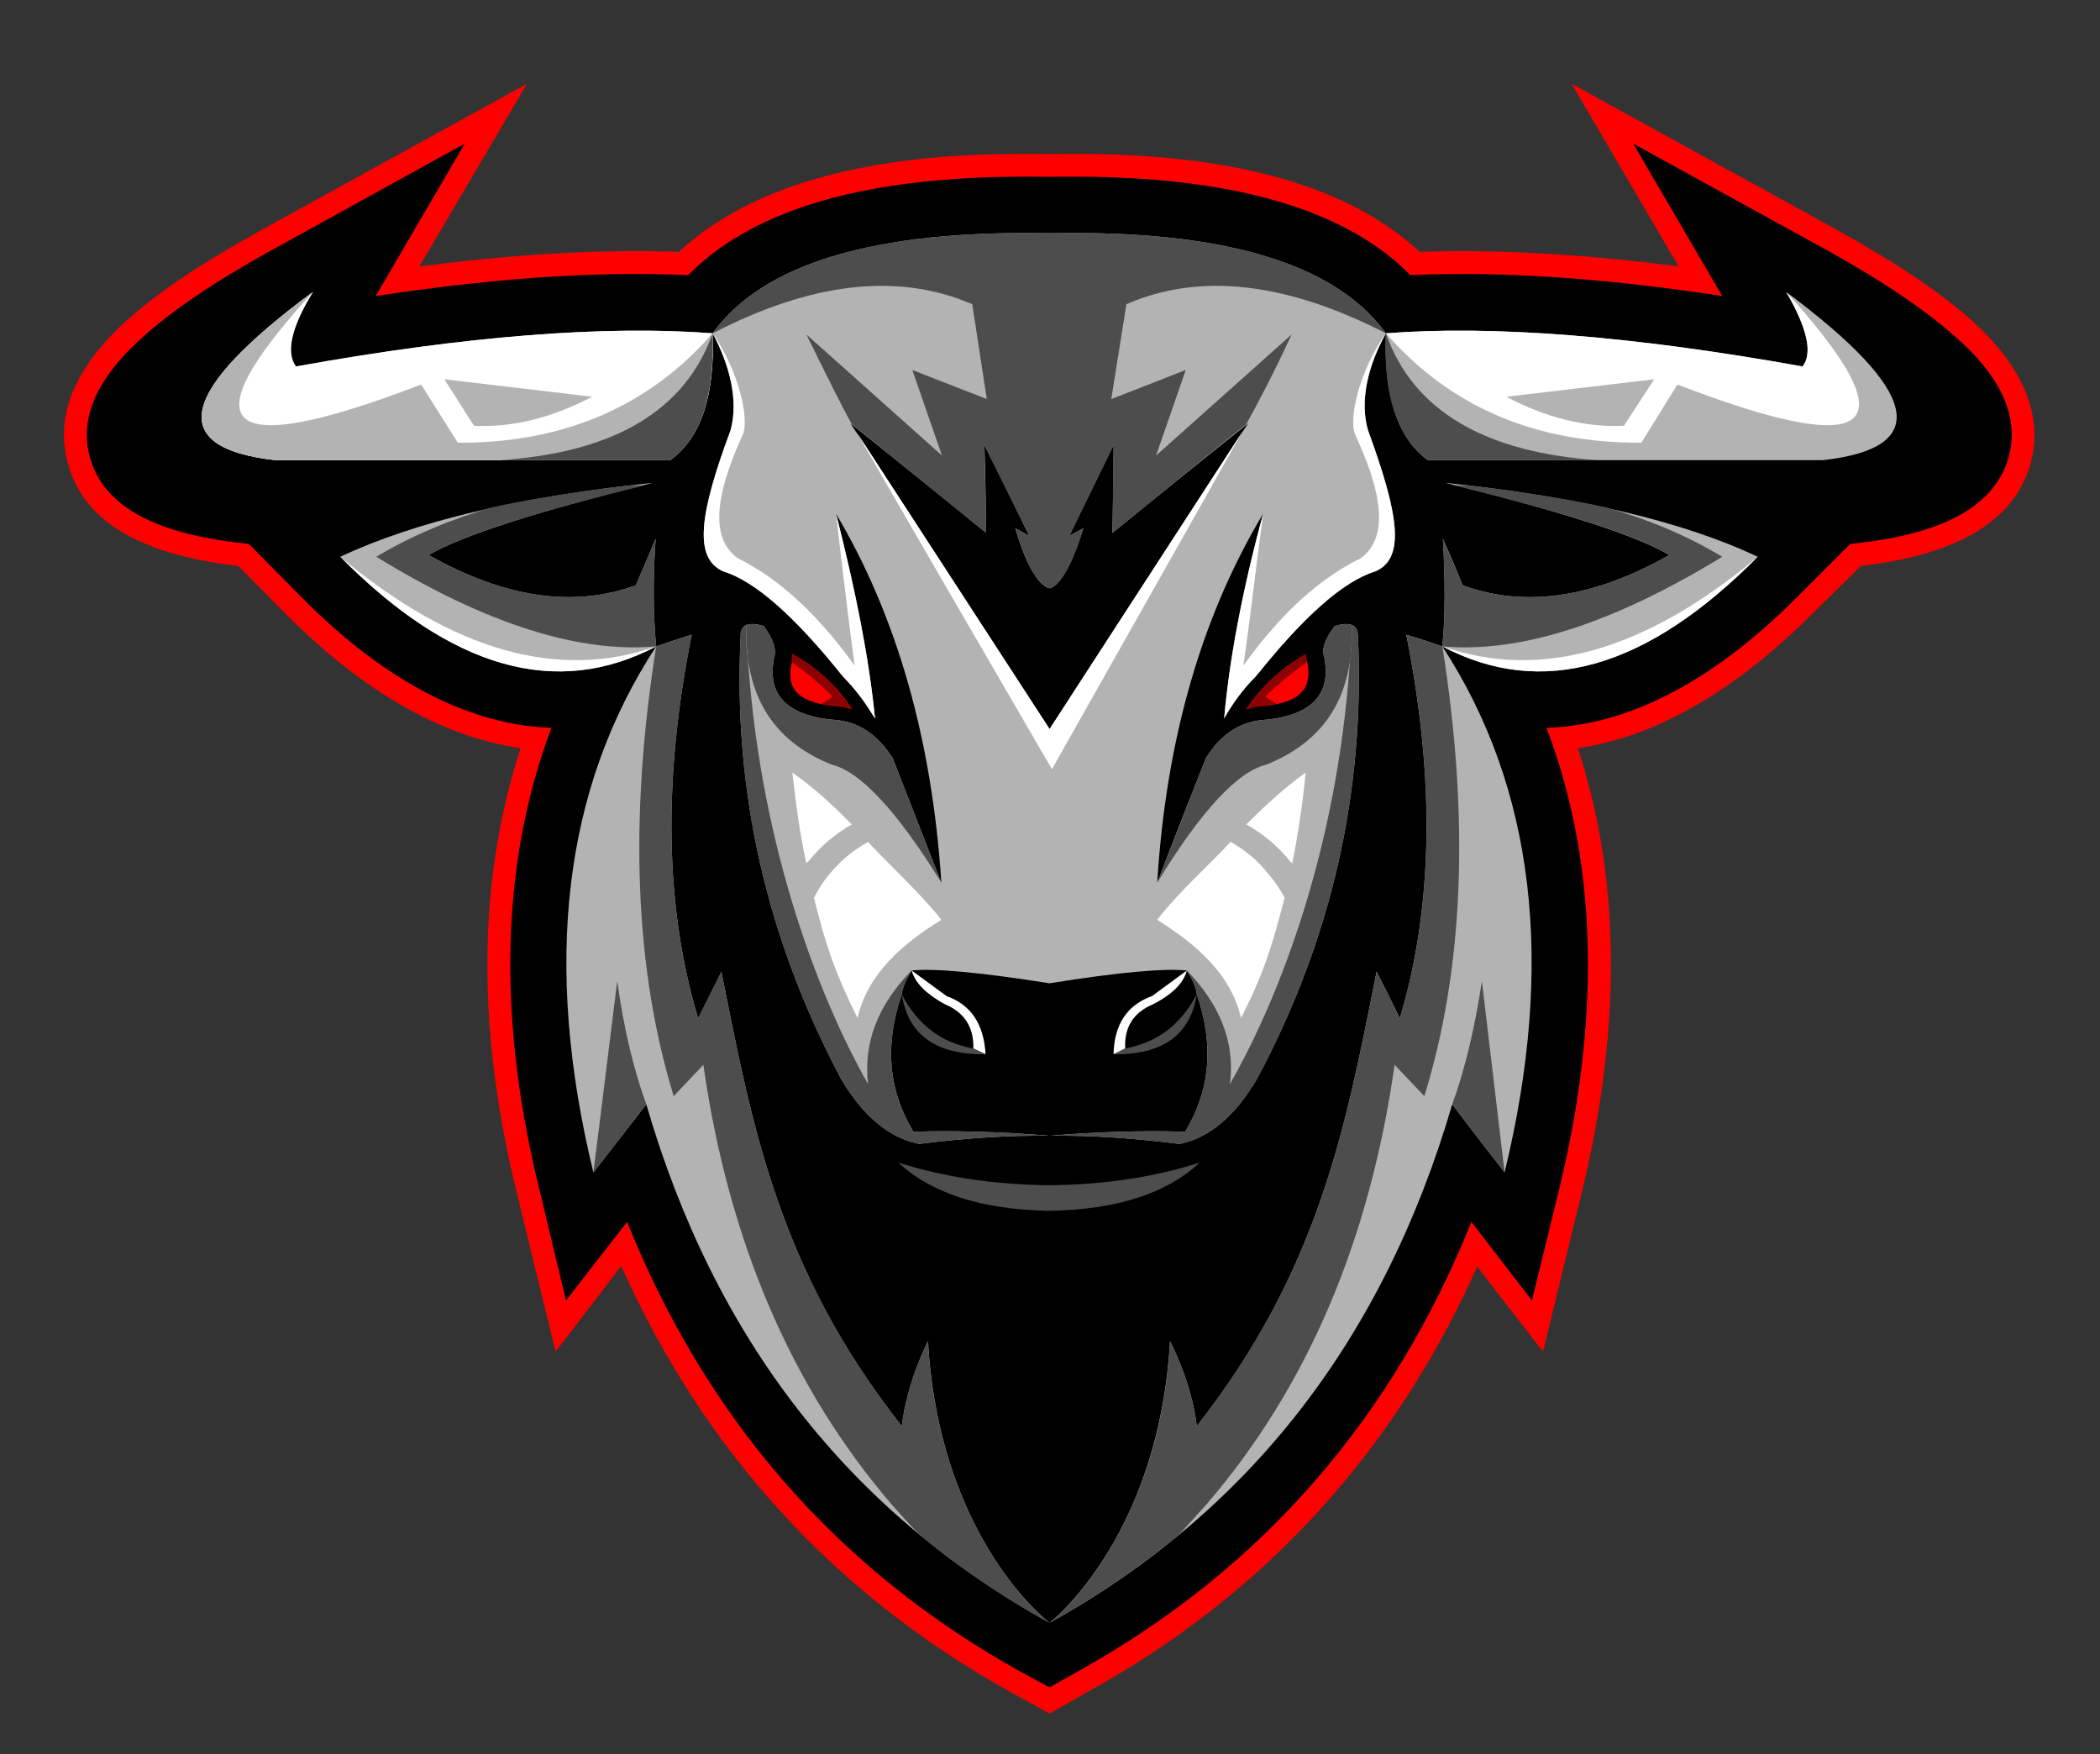 <?xml version="1.0" encoding="UTF-8"?> <svg xmlns="http://www.w3.org/2000/svg" id="Layer_1" data-name="Layer 1" viewBox="0 0 1133.3 946.73"><rect x="0" y="0" width="1133.3" height="946.73" fill="#333333" stroke="none"/><defs><style> .cls-1 { fill: #fff; } .cls-1, .cls-2, .cls-3, .cls-4, .cls-5, .cls-6 { fill-rule: evenodd; } .cls-2 { fill: #4d4d4d; } .cls-3 { fill: #8c0202; } .cls-4 { fill: red; } .cls-6 { fill: #b3b3b3; } </style></defs><path class="cls-5" d="M854.06,277.53c-29.52,4.71-54.01,21.35-73.48,50.87,31.09-86.67,90.12-146.65,176.17-179.31-13.5,17.9-18.53,31.4-14.76,42.39,10.99,52.76-18.53,81.64-87.93,86.04h0Z"></path><path class="cls-4" d="M919.07,198.4c-1.57-3.77-2.2-7.54-1.57-11.31-35.17,19.78-62.18,45.53-82.27,75.68,5.97-1.88,11.62-3.14,18.84-4.4h1.26c48.05-3.14,71.91-18.53,63.75-59.98h0Z"></path><path class="cls-2" d="M713.7,500.17c59.98-98.29,109.91-152.3,149.79-162.03,81.33-32.97,120.27-95.78,116.5-190.3-5.02-1.88-12.87-1.88-23.24,1.26-13.5,17.9-18.53,31.4-14.76,42.39,10.99,52.76-18.53,81.64-87.93,86.04-29.52,4.71-54.01,21.35-73.48,50.87l-66.89,171.77Z"></path><path class="cls-1" d="M654.03,734.43l16.01-7.85c-1.26-28.89,11.62-49.62,38.62-60.29,25.75-13.5,41.14-29.2,45.53-46.48l-47.42,34.86c-33.6,12.25-51.5,38.62-52.76,79.76h0Z"></path><path class="cls-2" d="M670.05,726.58l-16.01,7.85c67.51,1.26,105.51-26.38,113.67-81.65-21.67,41.76-54.64,65.94-97.66,73.79h0Z"></path><path class="cls-5" d="M279.09,277.53c28.89,4.71,53.38,21.35,73.17,50.87-31.4-86.67-90.12-146.65-176.17-179.31,12.88,17.9,17.9,31.4,14.76,42.39-11.62,52.76,17.9,81.64,88.24,86.04h0Z"></path><path class="cls-4" d="M214.09,198.4c.63-3.77,1.26-7.54,1.26-11.31,35.48,19.78,61.55,45.53,81.64,75.68-5.65-1.88-11.62-3.14-17.9-4.4h-2.2c-48.05-3.14-71.91-18.53-62.8-59.98h0Z"></path><path class="cls-2" d="M418.52,500.17c-59.67-98.29-109.91-152.3-149.79-162.03-81.02-32.97-119.64-95.78-116.5-190.3,5.34-1.88,12.87-1.88,23.86,1.26,12.88,17.9,17.9,31.4,14.76,42.39-11.62,52.76,17.9,81.64,88.24,86.04,28.89,4.71,53.38,21.35,73.17,50.87l66.26,171.77Z"></path><path class="cls-1" d="M479.12,734.43l-16.96-7.85c1.26-28.89-11.62-49.62-38.31-60.29-25.12-13.5-40.82-29.2-45.85-46.48l47.73,34.86c33.29,12.25,51.19,38.62,53.38,79.76h0Z"></path><path class="cls-2" d="M462.17,726.58l16.96,7.85c-67.51,1.26-105.51-26.38-114.62-81.65,22.61,41.76,54.64,65.94,97.66,73.79h0Z"></path><path class="cls-3" d="M214.09,197.77c17.9,12.88,36.74,28.58,55.89,47.73-3.14,3.14-8.48,6.59-15.39,10.36,6.91,1.25,14.13,1.88,22.3,2.51h2.2c6.28,1.26,12.25,2.51,17.9,4.4-3.14-5.03-7.22-10.05-10.99-15.39-12.87-16.64-28.26-31.4-45.53-44.28-7.85-5.97-16.02-10.99-25.12-16.02,0,3.77-.63,6.91-1.26,10.68h0Z"></path><path class="cls-3" d="M918.44,197.77c-17.59,12.88-36.11,28.58-56.21,47.73,3.45,3.14,8.48,6.59,15.7,10.36-6.59,1.25-14.44,1.88-22.61,2.51h-1.26c-7.22,1.26-12.87,2.51-18.84,4.4,4.08-5.03,7.22-10.05,11.62-15.39,12.88-16.64,27.63-31.4,45.22-44.28,8.17-5.97,16.64-10.99,25.75-16.02-.94,3.77,0,6.91.63,10.68h0Z"></path><path class="cls-4" d="M366.39,135.91c50.56-47.1,134.4-54.01,199.72-52.76,65.32-1.26,149.47,5.65,200.03,52.76,46.16-1.57,93.58,1.88,139.74,7.85l-57.78-98.6,136.28,75.05c27.32,15.07,55.9,31.72,79.45,52.44,21.67,19.47,39.88,45.85,32.34,76.31-10.36,40.19-55.58,52.13-92.01,56.52l-25.44,25.12c-34.54,34.54-77.88,65.94-127.18,73.17,25.44,77.56,21.35,160.47,2.2,239.29l-21.04,86.36-35.49-45.85c-44.28,98.92-113.99,176.48-210.39,229.55l-20.41,11.62-21.04-11.62c-96.09-53.38-165.8-130.95-210.08-229.86l-35.48,46.16-21.04-86.36c-19.47-78.82-23.24-161.72,2.2-239.29-49.62-7.22-92.95-38.31-127.49-73.17l-24.81-25.12c-36.74-4.4-82.27-16.01-92.32-56.52-7.85-30.46,10.68-56.84,32.34-76.31,23.24-20.72,52.13-37.37,79.45-52.44l136.29-75.05-58.1,98.6c46.48-5.97,93.58-9.42,140.06-7.85h0Z"></path><path class="cls-5" d="M371.41,148.47c47.1-48.05,132.2-54.01,195.01-53.07,62.17-.94,147.59,5.03,194.69,53.07,54.64-2.51,113.05,2.83,168.32,11.3l-48.05-82.27,97.03,53.38c26.06,14.13,54.95,31.4,77.25,51.19,18.21,16.01,35.17,38.31,28.57,63.75-9.11,35.17-52.76,44.28-85.73,47.73l-28.26,28.26c-38.94,39.25-85.41,69.4-135.66,70.97,29.83,78.19,27.32,163.92,7.22,247.45l-15.07,61.55-32.66-42.39c-41.76,103.94-111.48,186.84-213.22,243.05l-14.45,8.16-15.07-8.16c-101.43-56.21-171.14-139.11-212.91-243.05l-32.97,42.39-14.76-61.55c-20.41-83.53-22.61-169.26,6.91-247.45-50.24-1.57-96.72-31.72-135.34-70.97l-27.95-28.26c-33.28-3.45-77.25-12.56-86.04-47.73-6.6-25.44,10.68-47.73,28.57-63.75,21.98-19.78,51.19-37.06,77.25-51.19l96.72-53.38-48.05,82.27c55.58-8.48,113.68-13.82,168.63-11.3h0Z"></path><path class="cls-6" d="M747.92,179.87c57.47-4.4,132.52,1.26,224.84,17.9,5.65-7.22,2.51-20.72-8.79-40.19,72.22,53.7,78.82,84.16,19.78,90.75h-213.22c-16.33-11.93-23.86-34.86-22.61-68.46h0ZM566.42,612.91c25.75-2.2,50.24-2.83,73.17-2.2,13.5-22.3,15.7-46.79,6.28-74.11-.31-3.45-2.2-7.85-5.34-12.88-11.93-1.26-37.06.94-74.11,6.91-37.68-5.97-62.49-8.17-74.42-6.91-3.14,5.02-5.02,9.42-5.34,12.88-9.42,27.32-7.22,51.81,6.28,74.11,22.92-.63,47.1,0,73.48,2.2h0ZM384.6,179.87c8.79,16.33,14.13,35.48,9.74,52.13-16.96,45.53-20.1,69.09-4.08,76.31,20.73,6.28,48.05,32.97,81.96,79.45-3.14-32.03-10.36-68.77-21.04-110.54,32.97,55.58,51.81,122.15,56.84,199.09,0,0-8.79-22.3-26.38-67.52-15.07-22.92-38.62-46.48-69.4-70.97-8.48-2.51-12.88-.63-12.56,5.65-4.08,83.84,14.13,163.29,54.33,238.97,11.93,20.1,26.06,31.72,42.08,34.86,24.81-3.14,48.04-4.71,70.34-4.4,21.67-.32,44.91,1.26,70.03,4.4,16.01-3.14,29.83-14.76,41.76-34.86,40.51-75.68,58.41-155.13,54.64-238.97,0-6.28-4.08-8.16-12.56-5.65-31.09,24.49-54.32,48.05-69.4,70.97-17.9,45.22-26.38,67.52-26.38,67.52,4.71-76.94,23.86-143.51,57.15-199.09-11.3,41.77-18.21,78.51-21.04,110.54,33.6-46.48,60.92-73.17,81.65-79.45,16.33-7.22,12.56-30.77-4.08-76.31-4.71-16.64.63-35.8,9.73-52.13-27.32-37.68-87.61-55.9-181.5-54.01-94.21-1.88-154.81,16.33-181.82,54.01h0ZM168.87,157.57c-11.93,19.47-14.45,32.97-9.11,40.19,92.32-16.64,167.06-22.29,224.84-17.9,1.26,33.6-6.28,56.52-22.92,68.46h-212.91c-59.35-6.59-52.44-37.05,20.1-90.75h0ZM354.14,348.81c-1.57-15.7-1.88-35.17-.31-58.09,0,0-3.45,8.16-10.68,25.12-33.6,12.24-70.66,6.91-111.79-16.33,16.96-10.05,57.15-23.24,120.9-38.94-71.91,7.54-127.81,20.72-168.63,39.88,59.98,60.61,116.82,76.62,170.51,48.36h0ZM566.42,875.74c-108.34-59.98-180.88-153.24-217.62-279.79-19.15,24.81-28.58,36.74-28.58,36.74-27.32-112.42-16.33-207.25,33.91-283.88,12.88-4.4,19.16-6.28,19.16-6.28-15.7,78.19-14.45,147.28,3.46,206.94,8.48-16.64,12.56-25.12,12.56-25.12,16.64,83.53,30.77,160.78,97.35,245.25,2.83-24.18,14.13-45.85,14.13-45.85,5.03,87.93,46.48,136.6,65.63,151.99,108.02-59.98,180.25-153.24,217.3-279.79,18.84,24.81,28.26,36.74,28.26,36.74,27.32-112.42,16.33-207.25-33.6-283.88,1.57-15.7,1.57-35.17.31-58.09,0,0,3.77,8.16,10.68,25.12,33.29,12.24,70.66,6.91,111.48-16.33-16.64-10.05-56.84-23.24-120.9-38.94,71.91,7.54,128.12,20.72,168.63,39.88-59.98,60.61-116.5,76.62-170.2,48.36-12.88-4.4-19.47-6.28-19.47-6.28,15.7,78.19,14.45,147.28-3.45,206.94-8.16-16.64-12.56-25.12-12.56-25.12-16.64,83.53-30.77,160.78-97.03,245.25-2.83-24.18-14.45-45.85-14.45-45.85-5.02,87.93-46.47,136.6-65,151.99h0Z"></path><path class="cls-1" d="M963.97,157.57c67.51,74.42,48.05,91.07-58.72,49.93l-19.47,31.4c-57.46.31-103.31-19.47-137.85-59.04,57.47-4.4,132.52,1.26,224.84,17.9,5.65-7.22,2.51-20.72-8.79-40.19h0Z"></path><path class="cls-5" d="M679.78,388.69c-11.62,1.57-21.35,8.16-28.89,20.1,12.25-34.54,35.48-58.09,69.4-70.97-5.34,7.22-7.22,12.56-5.65,16.64,4.08,21.04-7.54,32.34-34.86,34.23h0Z"></path><path class="cls-4" d="M705.53,357.29c-.63-1.57-.94-2.83-.63-4.4-13.82,7.85-24.49,17.9-32.34,29.83,2.2-.63,4.4-1.26,7.22-1.57h.63c18.84-1.57,28.26-7.54,25.12-23.86h0Z"></path><path class="cls-2" d="M645.87,769.6c-2.83-24.18-14.45-45.85-14.45-45.85-1.88,35.48-9.73,64.37-20.1,87.93-14.45,33.91-33.91,54.95-44.91,64.06,24.81-13.82,47.73-29.52,69.09-46.79,5.34-5.65,10.67-11.62,15.7-17.27,54.33-63.12,87.93-142.25,101.43-237.09l16.02,16.96c21.35-68.77,24.49-149.79,9.74-242.74l-19.47-6.28c15.7,78.19,14.45,147.28-3.45,206.94l-12.56-25.12c-16.64,83.53-30.77,160.78-97.03,245.25h0Z"></path><path class="cls-2" d="M778.39,348.81c41.76,3.77,92.01-12.25,151.04-48.36-18.84-11.3-39.57-20.1-62.8-26.69-21.98-4.71-45.85-8.48-72.22-11.62-3.14-.31-6.6-.31-10.05-.31,61.55,15.07,100.17,27.63,116.5,37.68-40.82,23.24-78.19,28.58-111.48,16.33l-10.68-25.12c1.26,22.92,1.26,42.39-.31,58.09h0Z"></path><path class="cls-1" d="M948.58,300.45c-60.61,50.87-117.44,66.89-170.2,48.36,53.7,28.26,110.22,12.25,170.2-48.36h0Z"></path><path class="cls-2" d="M783.72,595.95c18.84,24.81,28.26,36.74,28.26,36.74,0,0-4.08-34.23-12.25-103.31-3.77,25.12-9.11,47.73-16.02,66.57h0Z"></path><path class="cls-2" d="M624.51,476.31c23.55-38.62,43.33-59.98,59.04-63.75,32.03-12.87,47.42-38,45.85-75.36-1.88-.63-5.02-.63-9.11.63-5.34,7.22-7.22,12.56-5.65,16.64,4.08,21.04-7.54,32.34-34.86,34.23-11.62,1.57-21.35,8.16-28.89,20.1l-26.38,67.52Z"></path><path class="cls-1" d="M600.96,568.94l6.28-3.14c-.63-11.31,4.4-19.47,15.07-23.87,10.36-5.34,16.33-11.3,18.21-18.21l-18.84,13.82c-13.19,4.71-20.41,15.07-20.73,31.4h0Z"></path><path class="cls-2" d="M607.24,565.8l-6.28,3.14c26.38.31,41.45-10.36,44.9-32.34-8.79,16.64-21.67,26.06-38.62,29.2h0Z"></path><path class="cls-1" d="M697.37,465.94c3.14-15.7,5.65-32.03,7.22-48.99-9.73,6.91-20.41,16.33-32.03,27.95,9.11,5.02,16.96,11.62,23.55,19.78.31.31.94.94,1.26,1.26h0ZM624.51,496.4c20.1,12.56,39.88,28.89,45.22,53.07,11.93-23.55,16.64-38.31,23.55-65-2.51-4.71-5.65-9.42-9.11-13.19-5.34-6.91-12.25-12.56-20.1-16.96-9.42,10.36-29.21,28.26-39.57,42.08h0Z"></path><path class="cls-1" d="M734.11,301.4c-21.98,10.68-43.02,29.83-63.12,57.78,2.51-16.33,5.65-43.65,10.68-81.96-11.3,41.77-18.21,78.51-21.04,110.54,4.71-8.48,10.36-16.02,16.96-22.61,26.06-32.66,47.42-51.5,64.69-56.84,16.33-7.22,12.56-30.77-4.08-76.31-4.71-16.64.63-35.8,9.73-52.13-14.13,19.78-21.04,47.42-16.01,55.9,16.64,36.11,15.39,56.21,2.2,65.63h0Z"></path><path class="cls-2" d="M663.77,584.96c2.83-21.98-5.02-42.39-23.24-61.23,3.14,5.02,5.02,9.42,5.34,12.88,9.42,27.32,7.22,51.81-6.28,74.11-22.92-.63-47.42,0-73.17,2.2,21.67-.32,44.91,1.26,70.03,4.4,16.01-3.14,29.83-14.76,41.76-34.86,40.51-75.68,58.41-155.13,54.64-238.97,0-3.14-.94-5.02-3.45-6.28.31,7.22,0,13.82-.94,19.78-6.91,102.68-38.94,183.07-64.69,227.98h0Z"></path><path class="cls-1" d="M168.87,157.57c-11.93,19.47-14.76,32.97-9.11,40.19,92.32-16.64,167.06-22.29,224.84-17.9.31,14.13-.63,26.38-3.14,36.43-3.45,9.42-9.74,17.59-18.21,24.18-12.88,2.83-25.12,5.34-37.37,7.85h-177.11c-59.35-6.59-52.44-37.05,20.1-90.75h0Z"></path><path class="cls-5" d="M452.74,388.69c11.62,1.57,21.04,8.16,28.89,20.1-12.25-34.54-35.48-58.09-69.4-70.97,5.02,7.22,6.91,12.56,5.65,16.64-4.4,21.04,7.22,32.34,34.86,34.23h0Z"></path><path class="cls-4" d="M427.31,357.29c0-1.57.31-2.83.31-4.4,14.13,7.85,24.49,17.9,32.34,29.83-2.2-.63-4.71-1.26-7.22-1.57h-.63c-19.16-1.57-28.58-7.54-24.81-23.86h0Z"></path><path class="cls-5" d="M566.42,393.4s-35.8-54.95-107.4-164.86c48.99,39.25,73.17,59.04,73.17,59.04-.31-31.4-.94-47.42-.94-47.42,16.33,32.66,24.18,48.99,24.18,48.99-5.03-2.83-7.54-4.08-7.54-4.08,9.42,32.34,18.53,32.34,18.53,32.34,0,0,8.48,0,18.21-32.34,0,0-2.51,1.26-7.54,4.08,0,0,7.85-16.33,23.87-48.99,0,0,0,16.02-.63,47.42,0,0,24.18-19.78,73.17-59.04-71.6,109.91-107.08,164.86-107.08,164.86h0Z"></path><path class="cls-6" d="M247.06,238.91c56.84.31,103-19.47,137.54-59.04,1.26,33.6-6.28,56.52-22.92,68.46h-212.91c-59.35-6.59-52.44-37.05,20.1-90.75-68.14,74.42-48.67,91.07,58.41,49.93l19.78,31.4Z"></path><path class="cls-2" d="M486.66,769.6c2.83-24.18,14.13-45.85,14.13-45.85,1.89,35.48,10.05,64.37,20.1,87.93,15.07,33.91,33.91,54.95,45.53,64.06-25.12-13.82-48.36-29.52-69.4-46.79-5.65-5.65-10.99-11.62-16.01-17.27-54.01-63.12-87.93-142.25-101.43-237.09l-16.02,16.96c-21.04-68.77-24.18-149.79-9.42-242.74l19.16-6.28c-15.7,78.19-14.45,147.28,3.46,206.94l12.56-25.12c16.64,83.53,30.77,160.78,97.35,245.25h0Z"></path><path class="cls-2" d="M354.14,348.81c-41.76,3.77-92.32-12.25-151.04-48.36,18.84-11.3,39.88-20.1,62.49-26.69,21.98-4.71,46.16-8.48,72.22-11.62,3.45-.31,6.91-.31,10.36-.31-61.24,15.07-100.17,27.63-116.82,37.68,41.14,23.24,78.19,28.58,111.79,16.33l10.68-25.12c-1.57,22.92-1.26,42.39.31,58.09h0Z"></path><path class="cls-1" d="M183.63,300.45c60.92,50.87,117.76,66.89,170.51,48.36-53.7,28.26-110.54,12.25-170.51-48.36h0Z"></path><path class="cls-2" d="M348.8,595.95c-19.15,24.81-28.58,36.74-28.58,36.74,0,0,4.4-34.23,12.88-103.31,3.45,25.12,8.79,47.73,15.7,66.57h0Z"></path><path class="cls-2" d="M508.01,476.31c-23.86-38.62-43.65-59.98-59.35-63.75-32.03-12.87-47.1-38-45.85-75.36,1.89-.63,5.03-.63,9.42.63,5.02,7.22,6.91,12.56,5.65,16.64-4.4,21.04,7.22,32.34,34.86,34.23,11.62,1.57,21.04,8.16,28.89,20.1l26.38,67.52Z"></path><path class="cls-2" d="M524.66,164.17c-39.88-17.27-86.67-11.93-140.05,15.7,27.01-37.68,87.61-55.9,181.82-54.01,93.89-1.88,154.18,16.33,181.5,54.01-53.7-27.63-100.49-32.97-140.05-15.7l-8.16,51.19,40.19-15.7-16.02,46.16,73.17-65.32c-10.05,21.67-18.53,37.68-24.49,48.36l-72.22,58.72.63-47.42-23.87,48.99,7.54-4.08c-9.73,32.34-18.21,32.34-18.21,32.34,0,0-9.11,0-18.53-32.34l7.54,4.08-24.18-48.99.94,47.42-72.54-58.72c-5.97-10.68-13.82-26.69-24.49-48.36l73.17,65.32-16.01-46.16,40.2,15.7-7.85-51.19Z"></path><path class="cls-2" d="M484.77,627.35c24.49,7.85,51.81,11.93,81.65,12.25,29.52-.31,56.84-4.4,81.02-12.25-17.59,16.64-44.9,25.44-81.02,26.06-36.74-.63-63.75-9.42-81.65-26.06h0Z"></path><path class="cls-1" d="M531.88,568.94l-6.59-3.14c.31-11.31-4.71-19.47-15.39-23.87-9.73-5.34-16.01-11.3-17.9-18.21l18.84,13.82c13.19,4.71,20.1,15.07,21.04,31.4h0Z"></path><path class="cls-2" d="M525.28,565.8l6.59,3.14c-26.69.31-41.76-10.36-45.22-32.34,8.79,16.64,21.35,26.06,38.62,29.2h0Z"></path><path class="cls-1" d="M435.16,465.94c-3.45-15.7-5.65-32.03-7.54-48.99,10.05,6.91,20.72,16.33,32.03,27.95-8.79,5.02-16.64,11.62-23.24,19.78-.63.31-.94.94-1.26,1.26h0ZM508.01,496.4c-20.41,12.56-39.88,28.89-45.22,53.07-11.62-23.55-16.96-38.31-23.55-65,2.51-4.71,5.34-9.42,8.79-13.19,5.65-6.91,12.56-12.56,20.41-16.96,9.42,10.36,28.89,28.26,39.57,42.08h0Z"></path><path class="cls-1" d="M398.42,301.4c21.67,10.68,42.71,29.83,62.8,57.78-2.2-16.33-5.65-43.65-10.05-81.96,10.68,41.77,17.9,78.51,21.04,110.54-5.03-8.48-10.68-16.02-17.27-22.61-26.07-32.66-47.42-51.5-64.69-56.84-16.01-7.22-12.87-30.77,4.08-76.31,4.4-16.64-.94-35.8-9.74-52.13,13.82,19.78,20.72,47.42,15.7,55.9-16.33,36.11-15.39,56.21-1.88,65.63h0Z"></path><path class="cls-2" d="M468.45,584.96c-2.51-21.98,5.03-42.39,23.55-61.23-3.14,5.02-5.02,9.42-5.34,12.88-9.42,27.32-7.22,51.81,6.28,74.11,22.92-.63,47.1,0,73.48,2.2-22.3-.32-45.53,1.26-70.34,4.4-16.02-3.14-30.15-14.76-42.08-34.86-40.19-75.68-58.41-155.13-54.33-238.97-.31-3.14.94-5.02,3.14-6.28-.31,7.22,0,13.82.94,19.78,7.22,102.68,39.25,183.07,64.69,227.98h0Z"></path><path class="cls-1" d="M670.68,232.63l-104.25,160.78-104.25-160.46c15.7,27.63,105.51,182.13,105.51,182.13l103-182.45Z"></path><path class="cls-3" d="M427.31,357.29c6.91,5.02,14.45,10.99,21.98,18.53-1.26,1.26-3.45,2.51-6.28,4.08,2.83.63,5.65.94,9.11,1.26h.63c2.51.31,5.03.94,7.22,1.57-1.26-1.88-2.83-4.08-4.4-5.97-5.02-6.59-10.99-12.56-17.9-17.59-3.14-2.2-6.59-4.4-10.05-6.28,0,1.57-.31,2.83-.31,4.4h0Z"></path><path class="cls-3" d="M705.22,357.29c-6.91,5.02-14.44,10.99-22.3,18.53,1.26,1.26,3.46,2.51,6.28,4.08-2.51.63-5.65.94-8.79,1.26h-.63c-2.83.31-5.02.94-7.22,1.57,1.26-1.88,2.51-4.08,4.4-5.97,5.03-6.59,10.99-12.56,17.9-17.59,3.14-2.2,6.59-4.4,10.05-6.28-.31,1.57,0,2.83.31,4.4h0Z"></path><path class="cls-2" d="M269.67,248.33h92.01c9.74-6.91,16.33-17.59,19.78-32.03,2.51-10.05,3.45-22.3,3.14-36.43-14.76,41.45-52.76,64.38-114.93,68.46h0Z"></path><path class="cls-6" d="M239.84,204.68c53.07,6.28,79.76,9.42,79.76,9.42-21.67,11.3-42.71,16.64-63.75,15.7,0,0-5.34-8.16-16.02-25.12h0Z"></path><path class="cls-2" d="M862.54,248.33h-92.01c-9.42-6.91-16.01-17.59-19.78-32.03-2.51-10.05-3.46-22.3-2.83-36.43,14.45,41.45,53.07,64.38,114.62,68.46h0Z"></path><path class="cls-6" d="M892.69,204.68c-53.39,6.28-79.76,9.42-79.76,9.42,21.35,11.3,42.71,16.64,63.43,15.7,0,0,5.34-8.16,16.33-25.12h0Z"></path></svg> 
